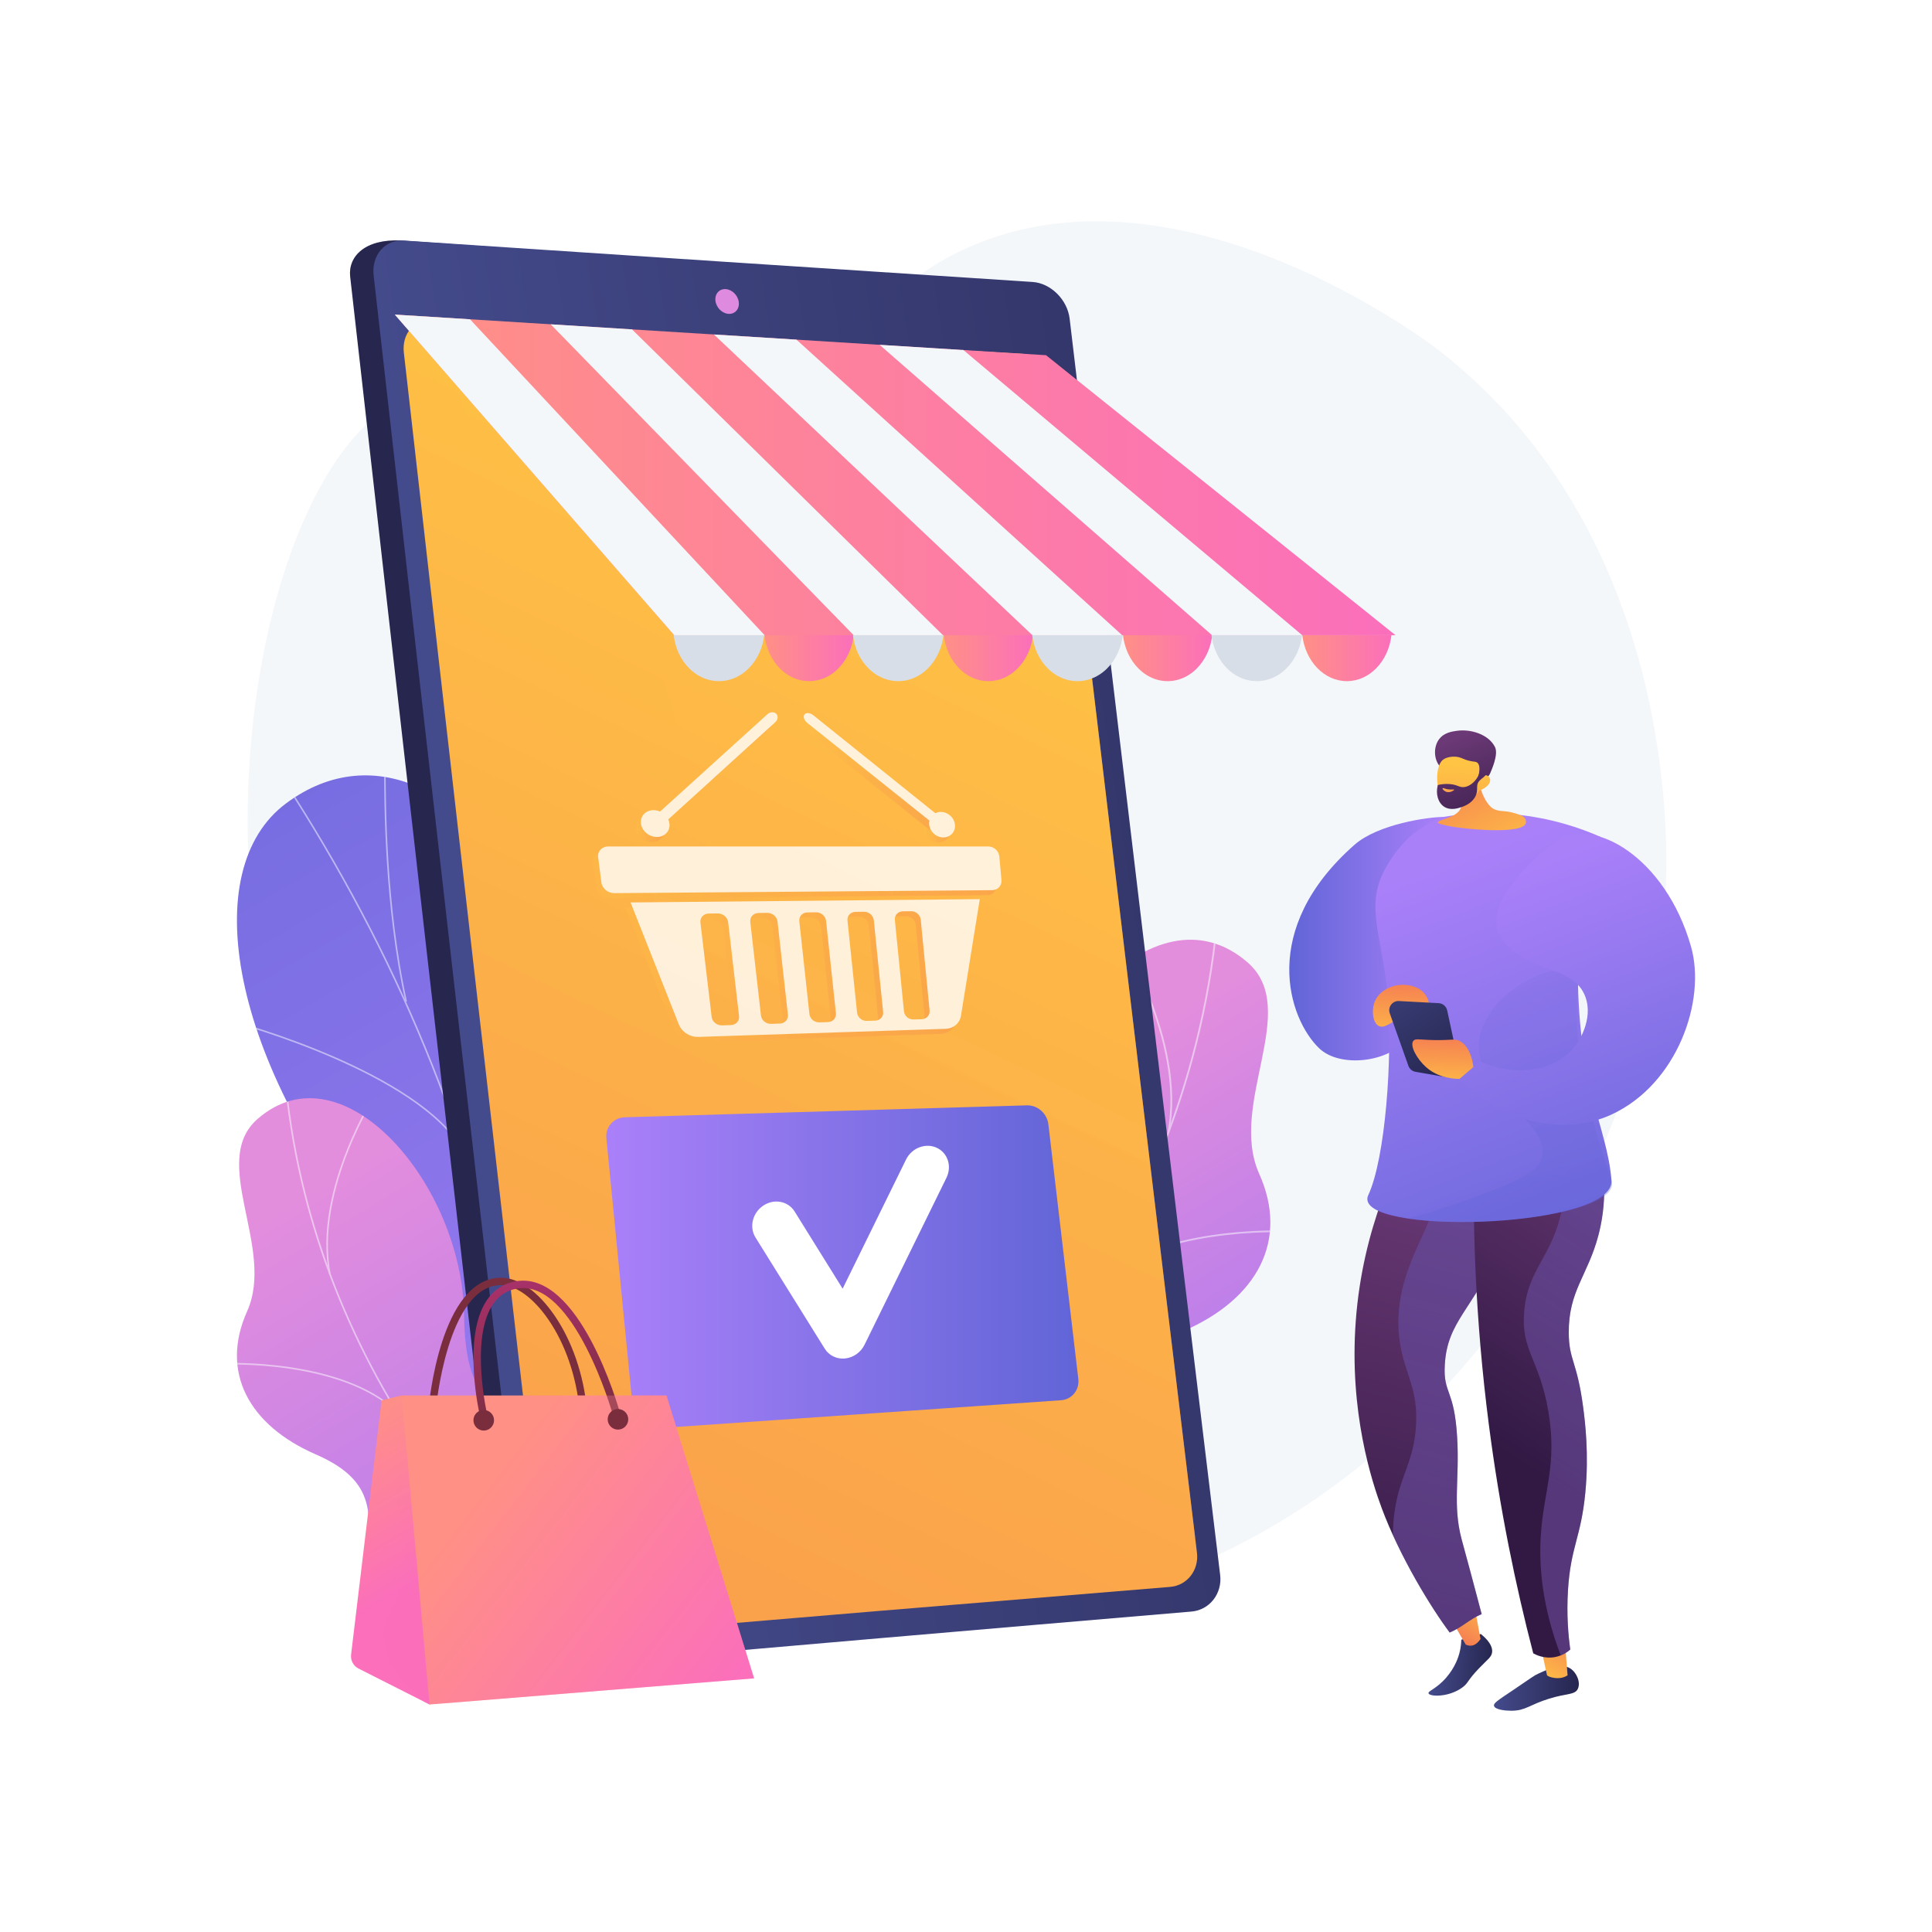 <svg xmlns="http://www.w3.org/2000/svg" xmlns:xlink="http://www.w3.org/1999/xlink" x="0px" y="0px" viewBox="0 0 3710 3710" style="enable-background:new 0 0 3710 3710;" xml:space="preserve"><g id="Background">	<g>		<g>			<rect style="fill:#FFFFFF;" width="3710" height="3710"></rect>		</g>	</g></g><g id="Illustration">	<g id="Order_placed">		<path style="fill:#F4F7FA;" d="M1879.852,466.435c-294.947,117.276-323.198,417.063-588.765,442.79   c-231.398,22.418-319.352-194.59-481.717-155.706c-247.328,59.231-402.829,648.89-303.496,1133.738   c102.568,500.639,533.518,1166.173,1247.466,1211.591c801.56,50.992,1408.063-714.764,1445.094-1386.761   c4.004-72.674,27.655-681.586-437.867-1041.287C2737.305,652.827,2278.575,307.896,1879.852,466.435z"></path>		<g>							<linearGradient id="SVGID_1_" gradientUnits="userSpaceOnUse" x1="2945.976" y1="3119.583" x2="3064.442" y2="3119.583" gradientTransform="matrix(0.999 0.046 -0.046 0.999 -52.259 -58.464)">				<stop offset="0" style="stop-color:#444B8C"></stop>				<stop offset="0.996" style="stop-color:#26264F"></stop>			</linearGradient>			<path style="fill:url(#SVGID_1_);" d="M2843.685,3137.745c21.079,17.035,22.271,29.14,21.589,35.039    c-1.099,9.509-8.267,13.198-25.419,31.147c-23.201,24.279-19.653,27.53-31.472,36.312    c-26.082,19.379-62.964,18.096-65.188,11.505c-1.562-4.627,15.118-8.399,34.101-30.384c17.518-20.287,23.448-40.391,25.031-46.29    c2.883-10.725,3.629-19.996,3.771-26.412L2843.685,3137.745z"></path>							<linearGradient id="SVGID_00000012447516744576718460000008726009789616974264_" gradientUnits="userSpaceOnUse" x1="3038.052" y1="2977.9" x2="2978.544" y2="3086.756" gradientTransform="matrix(0.999 0.046 -0.046 0.999 -52.259 -58.464)">				<stop offset="0" style="stop-color:#FFC444"></stop>				<stop offset="0.996" style="stop-color:#F36F56"></stop>			</linearGradient>			<path style="fill:url(#SVGID_00000012447516744576718460000008726009789616974264_);" d="M2773.095,3085.832l41.505,72.326    c9.994,4.422,19.554,2.189,28.418-10.706l-16.196-87.925L2773.095,3085.832z"></path>							<linearGradient id="SVGID_00000003066952875165412660000007738298204638143931_" gradientUnits="userSpaceOnUse" x1="2816.044" y1="3104.64" x2="3025.544" y2="2190.863" gradientTransform="matrix(0.999 0.046 -0.046 0.999 -52.259 -58.464)">				<stop offset="0" style="stop-color:#311944"></stop>				<stop offset="1" style="stop-color:#6B3976"></stop>			</linearGradient>			<path style="fill:url(#SVGID_00000003066952875165412660000007738298204638143931_);" d="M2722.783,2158.204    c-40.436,68.258-106.023,199.997-119.294,378.136c-13.097,175.828,31.256,309.831,49.835,359.806    c34.811,93.635,95.351,191.957,130.517,238.821c23.719-9.92,37.681-25.477,61.399-35.397    c-3.562-12.905-14.559-55.525-21.482-80.909c-5.364-19.667-15.254-56.057-17.287-63.834    c-17.03-65.121-3.586-113.988-8.272-194.528c-5.465-93.93-26.987-83.013-23.75-139.404    c4.834-84.201,52.546-103.86,107.322-225.745c37.492-83.424,76.873-171.048,40.679-218.956    C2876.895,2115.894,2738.259,2153.805,2722.783,2158.204z"></path>							<linearGradient id="SVGID_00000055699442029858574500000014586022409498335632_" gradientUnits="userSpaceOnUse" x1="3077.93" y1="3242.288" x2="3240.948" y2="3242.288" gradientTransform="matrix(1 0 0 1 -209.102 0)">				<stop offset="0" style="stop-color:#444B8C"></stop>				<stop offset="0.996" style="stop-color:#26264F"></stop>			</linearGradient>			<path style="fill:url(#SVGID_00000055699442029858574500000014586022409498335632_);" d="M3015.381,3203.892    c12.643,8.041,20.273,27.154,14.513,39.187c-5.663,11.829-20.096,8.092-55.152,18.866c-37.549,11.54-44.978,23.199-72.659,23.174    c-11.182-0.013-31.457-1.935-33.15-9.457c-1.191-5.285,7.416-10.55,35.755-29.59c40.229-27.025,39.812-27.783,48.791-31.928    C2976.036,3203.731,2998.688,3193.275,3015.381,3203.892z"></path>							<linearGradient id="SVGID_00000091718068938351466890000011274241341285055920_" gradientUnits="userSpaceOnUse" x1="3166.645" y1="3234.009" x2="3229.469" y2="3103.979" gradientTransform="matrix(1 0 0 1 -209.102 0)">				<stop offset="0" style="stop-color:#FFC444"></stop>				<stop offset="0.996" style="stop-color:#F36F56"></stop>			</linearGradient>			<path style="fill:url(#SVGID_00000091718068938351466890000011274241341285055920_);" d="M2955.32,3146.611l15.413,70.399    c2.153,3.151,24.099,10.681,39.472,0l-5.666-70.399H2955.32z"></path>							<linearGradient id="SVGID_00000036930129898579478000000005399281746525080767_" gradientUnits="userSpaceOnUse" x1="2818.946" y1="3105.305" x2="3028.445" y2="2191.528" gradientTransform="matrix(0.999 0.046 -0.046 0.999 -52.259 -58.464)">				<stop offset="0" style="stop-color:#AA80F9"></stop>				<stop offset="0.996" style="stop-color:#6165D7"></stop>			</linearGradient>			<path style="opacity:0.3;fill:url(#SVGID_00000036930129898579478000000005399281746525080767_);" d="M2922.451,2176.193    c-45.556-60.299-184.192-22.387-199.667-17.989c-16.615,28.045-37.458,66.974-57.191,115.268    c49.134-9.662,70.461-0.891,80.397,10.762c38.573,45.229-82.197,145.096-57.363,296.635    c9.713,59.269,35.063,85.944,30.424,158.328c-3.451,53.868-20.183,81.135-31.751,120.571    c-6.941,23.663-12.318,52.759-12.572,87.923c34.735,76.36,80.386,148.99,109.115,187.276    c23.719-9.92,37.681-25.477,61.399-35.395c-3.562-12.905-14.559-55.527-21.482-80.911c-5.364-19.667-15.254-56.057-17.287-63.834    c-17.03-65.121-3.586-113.988-8.272-194.528c-5.465-93.93-26.987-83.013-23.75-139.404    c4.834-84.201,52.546-103.86,107.322-225.745C2919.264,2311.725,2958.644,2224.101,2922.451,2176.193z"></path>							<linearGradient id="SVGID_00000098939641314793496720000010390823201737961105_" gradientUnits="userSpaceOnUse" x1="3070.507" y1="2778.854" x2="3440.602" y2="2195.408" gradientTransform="matrix(1 0 0 1 -209.102 0)">				<stop offset="0" style="stop-color:#311944"></stop>				<stop offset="1" style="stop-color:#6B3976"></stop>			</linearGradient>			<path style="fill:url(#SVGID_00000098939641314793496720000010390823201737961105_);" d="M2831.058,2195.199    c-3.912,157.074,2.013,339.082,27.859,539.7c21.041,163.324,51.64,310.683,85.346,439.965    c4.662,2.632,21.012,11.102,41.954,7.135c14.828-2.806,24.749-10.486,29.164-14.389c-3.679-26.409-7.406-66.37-4.354-114.66    c5.246-83.009,24.791-99.918,33.178-185.821c7.356-75.329-0.394-136.868-4.151-165.404    c-11.563-87.83-27.264-89.636-27.575-142.235c-0.481-80.995,36.553-110,56.91-187.168    c13.582-51.479,20.783-128.335-13.37-233.726C2981.032,2157.462,2906.045,2176.333,2831.058,2195.199z"></path>							<linearGradient id="SVGID_00000177450788420144455360000008292067394123073416_" gradientUnits="userSpaceOnUse" x1="-772.913" y1="1802.544" x2="-477.868" y2="1802.544" gradientTransform="matrix(-1 0 0 1 1997.908 0)">				<stop offset="0" style="stop-color:#AA80F9"></stop>				<stop offset="0.996" style="stop-color:#6165D7"></stop>			</linearGradient>			<path style="fill:url(#SVGID_00000177450788420144455360000008292067394123073416_);" d="M2770.821,1568.828    c-27.159,0-124.283,13.316-169.855,53.455c-184.147,162.196-126.985,333.923-67.776,390.721    c40.283,38.641,135.825,26.935,168.735-18.924c24.205-33.73,6.781-75.158-1.577-134.041    C2691.354,1796.679,2725.771,1688.279,2770.821,1568.828z"></path>							<linearGradient id="SVGID_00000176005179476314401280000000461285775786870919_" gradientUnits="userSpaceOnUse" x1="3118.18" y1="2809.095" x2="3488.276" y2="2225.649" gradientTransform="matrix(1 0 0 1 -209.102 0)">				<stop offset="0" style="stop-color:#AA80F9"></stop>				<stop offset="0.996" style="stop-color:#6165D7"></stop>			</linearGradient>			<path style="opacity:0.3;fill:url(#SVGID_00000176005179476314401280000000461285775786870919_);" d="M3056.019,2138.595    c-21.951,5.524-43.904,11.048-65.854,16.571c11.48,39.552,22.507,98.911,9.251,166.301    c-18.303,93.056-65.61,113.474-72.568,197.387c-6.259,75.491,29.381,90.887,46.444,191.579    c17.486,103.188-8.979,151.716-14.514,238.019c-3.788,59.065,2.36,136.337,38.298,230.379    c8.878-3.512,15.078-8.368,18.305-11.222c-3.679-26.409-7.406-66.37-4.354-114.66c5.246-83.009,24.791-99.918,33.178-185.821    c7.356-75.329-0.394-136.868-4.151-165.404c-11.563-87.83-27.264-89.636-27.575-142.235c-0.481-80.995,36.553-110,56.91-187.168    C3082.97,2320.843,3090.171,2243.987,3056.019,2138.595z"></path>							<linearGradient id="SVGID_00000159466067971491412410000009450297004785601436_" gradientUnits="userSpaceOnUse" x1="-739.943" y1="1669.204" x2="-1061.893" y2="2495.22" gradientTransform="matrix(-1 0 0 1 1997.908 0)">				<stop offset="0" style="stop-color:#AA80F9"></stop>				<stop offset="0.996" style="stop-color:#6165D7"></stop>			</linearGradient>			<path style="fill:url(#SVGID_00000159466067971491412410000009450297004785601436_);" d="M2704.705,1609.274    c0,0-32.597,29.663-51.604,73.24c-28.635,65.652,2.203,122.013,11.453,229.225c10.146,117.609-4.207,313.532-37.295,383.722    c-0.575,1.222-2.01,4.712-1.426,9.137c8.945,67.839,475.499,52.464,468.63-38.08c-7.787-102.655-67.285-183.052-64.445-420.912    c1.195-100.027,23.75-182.391,43.812-238.397c-38.287-16.939-95.42-36.882-167.06-43.441    c-54.148-4.956-100.717-0.814-135.95,5.06C2760.351,1572.674,2732.404,1583.953,2704.705,1609.274z"></path>							<linearGradient id="SVGID_00000125587117138714133170000017698252127387017662_" gradientUnits="userSpaceOnUse" x1="2867.056" y1="1351.638" x2="3131.993" y2="2291.337" gradientTransform="matrix(1 0 0 1 -209.102 0)">				<stop offset="0" style="stop-color:#AA80F9"></stop>				<stop offset="0.996" style="stop-color:#6165D7"></stop>			</linearGradient>			<path style="opacity:0.3;fill:url(#SVGID_00000125587117138714133170000017698252127387017662_);" d="M2962.91,1869.501    c-50.913,17.875-118.472,68.104-123.003,132.464c-6.96,98.85,140.25,153.088,120.637,222.349    c-5.348,18.885-22.257,35.919-132.464,75.695c-44.595,16.095-86.023,29.221-123.635,40.082    c134.855,19.876,411.74-9.139,390.018-73.573c-65.656-194.765-74.87-286.149-61.17-407.143    C3008.861,1858.414,2985.107,1861.707,2962.91,1869.501z"></path>							<linearGradient id="SVGID_00000182490774348079331220000000376984116227338158_" gradientUnits="userSpaceOnUse" x1="-920.086" y1="1667.805" x2="-1205.748" y2="2400.718" gradientTransform="matrix(-1 0 0 1 1997.908 0)">				<stop offset="0" style="stop-color:#AA80F9"></stop>				<stop offset="0.996" style="stop-color:#6165D7"></stop>			</linearGradient>			<path style="fill:url(#SVGID_00000182490774348079331220000000376984116227338158_);" d="M2802.616,2071.752    c82.816,84.076,201.048,110.56,291.949,68.499c126.237-58.412,182.179-218.65,152.745-322.302    c-49.141-173.045-188.633-249.871-256.099-203.773c-48.791,33.336-159.406,132.851-101.261,197.413    c52.267,58.033,132.546,43.373,154.38,102.494c16.355,44.284-15.246,88.903-17.96,92.618    c-35.15,48.119-111.753,64.445-184.198,31.401C2828.986,2049.319,2815.802,2060.536,2802.616,2071.752z"></path>							<linearGradient id="SVGID_00000145741229467914791680000012913290611729054085_" gradientUnits="userSpaceOnUse" x1="2896.783" y1="2014.022" x2="2902.766" y2="1854.653" gradientTransform="matrix(1 0 0 1 -209.102 0)">				<stop offset="0" style="stop-color:#FFC444"></stop>				<stop offset="0.996" style="stop-color:#F36F56"></stop>			</linearGradient>			<path style="fill:url(#SVGID_00000145741229467914791680000012913290611729054085_);" d="M2638.646,1926.855    c6.743-21.663,28.653-32.763,45.89-35.164c16.872-2.351,44.673,1.484,55.742,23.541c10.353,20.627,2.211,49.489-21.587,65.137    c-3.349-8.31-9.351-19.243-19.921-22.559c-19.442-6.099-36.292,19.234-50.657,12.617    C2636.663,1965.15,2633.697,1942.754,2638.646,1926.855z"></path>							<linearGradient id="SVGID_00000083785438345903388590000015902983006220345509_" gradientUnits="userSpaceOnUse" x1="2829.031" y1="1802.425" x2="3001.252" y2="2071.595" gradientTransform="matrix(1 0 0 1 -209.102 0)">				<stop offset="0" style="stop-color:#444B8C"></stop>				<stop offset="0.996" style="stop-color:#26264F"></stop>			</linearGradient>			<path style="fill:url(#SVGID_00000083785438345903388590000015902983006220345509_);" d="M2718.169,2058.169l63.731,11.08    c12.347,2.146,22.945-8.881,20.31-21.133l-23.186-107.812c-1.678-7.8-8.371-13.51-16.338-13.936l-76.302-4.082    c-12.593-0.673-21.822,11.677-17.605,23.561l35.757,100.817C2706.67,2052.678,2711.881,2057.076,2718.169,2058.169z"></path>							<linearGradient id="SVGID_00000123443243815310094980000008329438728954814619_" gradientUnits="userSpaceOnUse" x1="2977.086" y1="2100.087" x2="2982.166" y2="1964.782" gradientTransform="matrix(1 0 0 1 -209.102 0)">				<stop offset="0" style="stop-color:#FFC444"></stop>				<stop offset="0.996" style="stop-color:#F36F56"></stop>			</linearGradient>			<path style="fill:url(#SVGID_00000123443243815310094980000008329438728954814619_);" d="M2829.398,2048.968    c-5.23-37.54-21.054-47.366-26.782-50.157c-9.603-4.681-14.337-1.045-47.864-1.577c-29.95-0.475-37.048-3.547-40.836,1.577    c-7.173,9.704,7.57,35.207,24.278,50.157c23.423,20.96,52.469,22.758,64.422,22.784L2829.398,2048.968z"></path>			<g>									<linearGradient id="SVGID_00000118386926539445358610000009907385301278776717_" gradientUnits="userSpaceOnUse" x1="-444.827" y1="2217.354" x2="-434.331" y2="1937.788" gradientTransform="matrix(-0.917 0.399 0.399 0.917 1598.303 -184.894)">					<stop offset="0" style="stop-color:#FFC444"></stop>					<stop offset="0.996" style="stop-color:#F36F56"></stop>				</linearGradient>				<path style="fill:url(#SVGID_00000118386926539445358610000009907385301278776717_);" d="M2833.048,1459.02     c4.182,56.529,21.312,87.943,36.213,94.858c14.044,6.519,22.739,0,52.439,12.307c7.44,3.084,9.015,9.134,8.537,13.415     c-2.817,25.123-130.076,11.503-151.923,5.742c-1.193-0.314-16.892-3.38-17.291-5.27c-1.443-6.823,35.793-8.571,44.017-28.064     c3.328-7.893,4.947-18.345-8.567-38.588C2805.614,1496.289,2823.905,1476.151,2833.048,1459.02z"></path>				<g>											<linearGradient id="SVGID_00000095326753211072540930000002138118909047580060_" gradientUnits="userSpaceOnUse" x1="3592.794" y1="1823.095" x2="3513.416" y2="1621.491" gradientTransform="matrix(1 -0.02 0.02 1 -744.639 -137.227)">						<stop offset="0" style="stop-color:#311944"></stop>						<stop offset="1" style="stop-color:#6B3976"></stop>					</linearGradient>					<path style="fill:url(#SVGID_00000095326753211072540930000002138118909047580060_);" d="M2763.764,1470.159      c-10.212-12.913-11.369-35.855-0.308-50.639c9.518-12.719,24.921-14.867,34.144-16.156c26.723-3.733,60.802,6.65,73.149,31.034      c7.315,14.449-7.037,45.176-9.268,50.691c-2.526,6.238-7.321,8.47-11.693,13.246c-6.06,6.62-15.542,17.144-31.009,34.736      c-1.355-5.051-3.38-11.293-6.522-18.039c-1.209-2.596-6.061-12.733-13.233-21.064      C2784.651,1477.271,2773.444,1482.4,2763.764,1470.159z"></path>											<linearGradient id="SVGID_00000103959118333657099060000009273505434304521113_" gradientUnits="userSpaceOnUse" x1="-2111.151" y1="1501.478" x2="-2114.801" y2="1795.587" gradientTransform="matrix(-0.999 -0.041 -0.041 0.999 764.006 -117.484)">						<stop offset="0" style="stop-color:#FFC444"></stop>						<stop offset="0.996" style="stop-color:#F36F56"></stop>					</linearGradient>					<path style="fill:url(#SVGID_00000103959118333657099060000009273505434304521113_);" d="M2841.081,1518.057      c0,0-16.929,29.319-52.057,27.872c-31.452-1.297-37.726-71.61-18.024-87.033c6.574-5.144,19.926-7.532,30.896-4.738      c6.479,1.65,8.723,4.273,19.361,6.764c9.813,2.298,12.542,1.151,15.546,3.558c3.757,3.013,6.635,10.547,0.976,31.281      c5.847-6.209,12.983-8.709,18.135-6.425c0.822,0.365,3.014,1.781,4.28,3.975      C2864.774,1501.251,2857.672,1511.698,2841.081,1518.057z"></path>											<linearGradient id="SVGID_00000070821451755121273490000007989650502806493106_" gradientUnits="userSpaceOnUse" x1="3568.551" y1="1832.755" x2="3489.087" y2="1630.931" gradientTransform="matrix(1 -0.02 0.02 1 -744.639 -137.227)">						<stop offset="0" style="stop-color:#311944"></stop>						<stop offset="1" style="stop-color:#6B3976"></stop>					</linearGradient>					<path style="fill:url(#SVGID_00000070821451755121273490000007989650502806493106_);" d="M2838.125,1460.233      c-1.488,1.166,3.275,6.708,3.81,14.696c1.04,15.507-14.229,34.513-30.22,36.476c-9.455,1.159-12.195-4.491-27.9-5.774      c-9.724-0.794-17.768,0.631-22.823,1.862c-4.518,17.142,0.519,34.007,12.084,41.61c12.456,8.189,27.982,2.673,34.475,0.367      c4.343-1.543,18.259-6.458,25.284-19.495c7.318-13.587-0.368-21.486,8.178-30.76c4.31-4.679,10.069-6.798,15.51-15.785      c1.478-2.441,2.452-4.594,3.044-6.039C2851.26,1468.997,2840.278,1458.546,2838.125,1460.233z"></path>											<linearGradient id="SVGID_00000102534376342843191400000013925689758047788725_" gradientUnits="userSpaceOnUse" x1="3490.782" y1="1711.154" x2="3494.914" y2="1747.987" gradientTransform="matrix(1 -0.02 0.02 1 -744.639 -137.227)">						<stop offset="0" style="stop-color:#FFC444"></stop>						<stop offset="1" style="stop-color:#F36F56"></stop>					</linearGradient>					<path style="fill:url(#SVGID_00000102534376342843191400000013925689758047788725_);" d="M2772.542,1513.534      c0,0,6.867,3.38,18.571,2.443c0.57-0.046,1.202,0.106,1.281,0.4c0.297,1.104-7.105,6.268-14.078,4.486      c-4.952-1.267-8.891-5.832-8.257-7.032C2770.329,1513.325,2771.444,1513.364,2772.542,1513.534z"></path>				</g>			</g>		</g>		<g>			<g>				<g>					<defs>						<path id="SVGID_00000146464820466360228600000013739228550932668817_" d="M847.222,2907.204       c-12.312,29.201-35.262,69.749-59.703,116.457h520.797c-79.551-147.076-183.611-298.564-102.528-585.688       c38.051-134.742,155.671-378.981,72.506-518.46c-94.747-158.906-223.189-65.768-277.415-191.564       c-84.753-196.616-279.52-313.729-451.896-184.957c-170.128,127.092-110.837,492.867,190.557,858.764       C926.03,2688.746,911.515,2754.727,847.222,2907.204z"></path>					</defs>											<linearGradient id="SVGID_00000120544466663515867520000002855796513180252333_" gradientUnits="userSpaceOnUse" x1="1536.301" y1="3342.024" x2="52.948" y2="777.063">						<stop offset="0" style="stop-color:#AA80F9"></stop>						<stop offset="0.996" style="stop-color:#6165D7"></stop>					</linearGradient>											<use xlink:href="#SVGID_00000146464820466360228600000013739228550932668817_" style="overflow:visible;fill:url(#SVGID_00000120544466663515867520000002855796513180252333_);"></use>					<clipPath id="SVGID_00000154403968757357155840000012739302459396457605_">						<use xlink:href="#SVGID_00000146464820466360228600000013739228550932668817_" style="overflow:visible;"></use>					</clipPath>					<g style="opacity:0.5;clip-path:url(#SVGID_00000154403968757357155840000012739302459396457605_);">						<g>							<path style="fill:#FCFDFE;" d="M1056.765,2993.486c-6.017-67.526-15.114-130.909-24.747-198.016l-3.208-22.374        c-6.63-32.028-12.297-63.787-17.777-94.501c-12.375-69.352-24.064-134.86-45.976-203.028        c-0.818-4.049-1.414-8.009-2.043-12.205c-2.248-14.981-4.575-30.471-15.422-44.033l-0.289-0.587        c-88.569-364.497-253.81-716.828-491.132-1047.203l2.454-1.762c237.477,330.591,402.855,683.17,491.536,1047.928        c11.178,14.138,13.653,30.639,15.84,45.209c0.625,4.157,1.214,8.085,1.977,11.895c21.929,68.196,33.636,133.8,46.029,203.256        c5.477,30.693,11.14,62.431,17.779,94.511l3.221,22.466c9.64,67.147,18.743,130.57,24.766,198.177L1056.765,2993.486z"></path>							<path style="fill:#FCFDFE;" d="M1005.877,2666.265c-28.583-174.304,33.542-395.265,90.691-549.938        c61.89-167.501,131.434-295.499,132.13-296.771l2.652,1.447c-0.694,1.272-70.15,129.109-131.964,296.412        c-57.016,154.319-119.002,374.719-90.528,548.362L1005.877,2666.265z"></path>							<path style="fill:#FCFDFE;" d="M778.506,1923.671c-40.637-183.272-40.843-385.024-40.911-451.321        c-0.014-12.681-0.023-21.058-0.306-22.646l2.974-0.533c0.319,1.776,0.338,8.388,0.353,23.177        c0.068,66.215,0.274,267.718,40.84,450.668L778.506,1923.671z"></path>							<path style="fill:#FCFDFE;" d="M888.045,2210.282c-85.633-150.564-432.983-244.76-436.481-245.695l0.779-2.918        c3.51,0.936,352.077,95.47,438.328,247.121L888.045,2210.282z"></path>						</g>					</g>				</g>			</g>			<g>				<g>					<defs>						<path id="SVGID_00000132767580207830264240000010777068794494945427_" d="M891.162,2524.902       c2.805,239.268,118.209,160.427,224.624,184.041c122.815,177.697,134.384,342.562-48.985,484.941l-204.32-30.576       c-75.811-3.518-164.767-26.689-159.748-127.636c5.677-114.17,32.676-186.683-96.189-242.751       c-128.863-56.069-184.221-158.376-132.037-274.747c54.915-122.461-73.891-287.535,20.243-369.586       C658.773,2005.618,888.241,2275.752,891.162,2524.902z"></path>					</defs>											<linearGradient id="SVGID_00000038381733386002366710000008438267536225786777_" gradientUnits="userSpaceOnUse" x1="552.908" y1="2305.479" x2="1328.038" y2="3581.543">						<stop offset="0.004" style="stop-color:#E38DDD"></stop>						<stop offset="1" style="stop-color:#9571F6"></stop>					</linearGradient>											<use xlink:href="#SVGID_00000132767580207830264240000010777068794494945427_" style="overflow:visible;fill:url(#SVGID_00000038381733386002366710000008438267536225786777_);"></use>					<clipPath id="SVGID_00000054235680220687816320000015529431844483586446_">						<use xlink:href="#SVGID_00000132767580207830264240000010777068794494945427_" style="overflow:visible;"></use>					</clipPath>					<g style="opacity:0.5;clip-path:url(#SVGID_00000054235680220687816320000015529431844483586446_);">						<g>							<path style="fill:#FCFDFE;" d="M941.888,2953.088c-85.305-93.325-159.214-197.031-219.675-308.238        c-60.98-112.167-107.462-230.475-138.149-351.642c-17.597-69.478-30.02-140.265-36.921-210.394l3.074-0.301        c6.889,69.972,19.283,140.606,36.843,209.937c30.623,120.915,77.009,238.983,137.869,350.923        c60.341,110.987,134.104,214.489,219.239,307.628L941.888,2953.088z"></path>							<path style="fill:#FCFDFE;" d="M721.974,3084.503l-1.403-2.755c37.948-19.331,82.712-34.406,133.049-44.807        c23.986-4.957,47.814-8.228,70.821-9.722l0.202,3.085c-22.865,1.484-46.551,4.735-70.396,9.665        C804.177,3050.313,759.676,3065.297,721.974,3084.503z"></path>							<path style="fill:#FCFDFE;" d="M761.989,2713.119c-105.507-102.06-330.097-92.733-332.348-92.613l-0.145-3.088        c2.275-0.099,228.173-9.515,334.643,93.48L761.989,2713.119z"></path>							<path style="fill:#FCFDFE;" d="M631.89,2446.758c-31.58-162.821,90.449-350.978,91.685-352.858l2.582,1.697        c-1.229,1.872-122.571,188.998-91.232,350.574L631.89,2446.758z"></path>						</g>					</g>				</g>			</g>			<g>				<g>					<defs>						<path id="SVGID_00000096745913667458659580000000316492964378956679_" d="M1960.499,2261.449       c-3.081,262.759-129.815,176.178-246.677,202.11c-134.872,195.143-147.578,376.194,53.794,532.551l224.38-33.578       c83.254-3.864,180.944-29.309,175.432-140.167c-6.234-125.379-35.884-205.011,105.632-266.584       c141.515-61.574,202.307-173.926,145.001-301.721c-60.307-134.484,81.146-315.764-22.23-405.871       C2215.703,1691.183,1963.707,1987.838,1960.499,2261.449z"></path>					</defs>											<linearGradient id="SVGID_00000122698232039730258240000017861647317703216829_" gradientUnits="userSpaceOnUse" x1="1902.594" y1="2153.736" x2="2487.958" y2="3117.396">						<stop offset="0.004" style="stop-color:#E38DDD"></stop>						<stop offset="1" style="stop-color:#9571F6"></stop>					</linearGradient>											<use xlink:href="#SVGID_00000096745913667458659580000000316492964378956679_" style="overflow:visible;fill:url(#SVGID_00000122698232039730258240000017861647317703216829_);"></use>					<clipPath id="SVGID_00000020390607810562330820000017687991027283626140_">						<use xlink:href="#SVGID_00000096745913667458659580000000316492964378956679_" style="overflow:visible;"></use>					</clipPath>					<g style="opacity:0.5;clip-path:url(#SVGID_00000020390607810562330820000017687991027283626140_);">						<g>							<path style="fill:#FCFDFE;" d="M1904.793,2731.674c93.68-102.487,174.845-216.375,241.242-338.5        c66.967-123.179,118.012-253.103,151.712-386.165c19.325-76.299,32.967-154.036,40.546-231.05l-3.376-0.33        c-7.565,76.842-21.177,154.41-40.46,230.548c-33.63,132.786-84.57,262.446-151.405,385.376        c-66.265,121.884-147.271,235.548-240.764,337.831L1904.793,2731.674z"></path>							<path style="fill:#FCFDFE;" d="M2146.298,2875.992l1.541-3.026c-41.674-21.229-90.833-37.784-146.112-49.206        c-26.341-5.443-52.508-9.035-77.774-10.677l-0.221,3.388c25.11,1.63,51.121,5.2,77.307,10.614        C2056.024,2838.445,2104.895,2854.899,2146.298,2875.992z"></path>							<path style="fill:#FCFDFE;" d="M2102.354,2468.146c115.865-112.081,362.506-101.838,364.978-101.705l0.159-3.392        c-2.499-0.109-250.574-10.449-367.498,102.658L2102.354,2468.146z"></path>							<path style="fill:#FCFDFE;" d="M2245.226,2175.633c34.681-178.806-99.329-385.436-100.686-387.501l-2.836,1.863        c1.35,2.056,134.605,207.553,100.189,384.992L2245.226,2175.633z"></path>						</g>					</g>				</g>			</g>		</g>		<g>			<g>				<g>					<path style="fill:#26264F;" d="M2000.574,613.545c95.745,809.212,191.49,1609.975,287.235,2402.3      c4.298,35.522-20.246,66.941-54.583,69.866c-384.795,36.502-769.592,73.809-1154.389,111.915      c-68.641,3.332-106.334-35.025-110.752-73.426c-98.552-855.317-197.101-1719.59-295.652-2592.814      c-4.419-39.219,28.805-72.929,97.446-69.578c386.692,27.571,773.383,54.777,1160.074,81.619      C1964.52,545.714,1996.28,577.247,2000.574,613.545z"></path>											<linearGradient id="SVGID_00000056409823031799611610000001216165721735325364_" gradientUnits="userSpaceOnUse" x1="916.53" y1="1829.545" x2="3358.267" y2="1736.199" gradientTransform="matrix(1 0 0.117 1.003 -223.905 -3.761)">						<stop offset="0" style="stop-color:#444B8C"></stop>						<stop offset="0.996" style="stop-color:#26264F"></stop>					</linearGradient>					<path style="fill:url(#SVGID_00000056409823031799611610000001216165721735325364_);" d="M2054.016,611.888      c96.348,812.739,192.695,1616.929,289.042,2412.566c4.323,35.641-20.369,67.24-54.925,70.188      c-399.561,33.837-799.123,68.342-1198.684,103.528c-36.463,3.242-69.98-25.64-74.423-64.224      C915.855,2274.71,816.684,1406.423,717.512,529.058c-4.447-39.384,21.985-69.62,58.692-67.13      c402.249,26.832,804.498,53.338,1206.746,79.531C2017.738,543.774,2049.693,575.429,2054.016,611.888z"></path>											<linearGradient id="SVGID_00000156561093659441858380000001699022053738771384_" gradientUnits="userSpaceOnUse" x1="1985.441" y1="898.894" x2="-363.886" y2="5771.835">						<stop offset="0" style="stop-color:#FFC444"></stop>						<stop offset="0.996" style="stop-color:#F36F56"></stop>					</linearGradient>					<path style="fill:url(#SVGID_00000156561093659441858380000001699022053738771384_);" d="M2030.802,744.852      c89.24,752.997,178.481,1498.648,267.722,2236.968c4.039,33.369-19.04,62.837-51.326,65.464      c-375.766,30.732-751.534,62.047-1127.3,93.948c-33.952,2.911-65.163-24.125-69.311-59.973      C958.89,2287.631,867.196,1486.252,775.499,677.13c-4.143-36.607,20.453-64.939,54.618-62.913      c378.107,22.014,756.215,43.805,1134.322,65.355C1996.922,681.428,2026.775,710.839,2030.802,744.852z"></path>											<linearGradient id="SVGID_00000122700735876813245390000005961246450454169250_" gradientUnits="userSpaceOnUse" x1="1993.896" y1="902.969" x2="-355.429" y2="5775.907">						<stop offset="0" style="stop-color:#FFC444"></stop>						<stop offset="0.996" style="stop-color:#F36F56"></stop>					</linearGradient>					<path style="opacity:0.35;fill:url(#SVGID_00000122700735876813245390000005961246450454169250_);" d="M1964.439,679.573      c-373.628-21.295-747.258-42.832-1120.885-64.578c11.55,66.406,31.687,138.679,65.645,212.351      c123.933,268.875,306,283.682,377.23,517.988c73.384,241.391-92.114,316.936-11.26,534.879      c87.736,236.495,302.913,202.267,416.642,461.685c98.027,223.596-28.168,325.807,73.194,461.685      c111.102,148.934,316.633,98.44,529.975,148.881c-88.059-728.737-176.119-1464.582-264.177-2207.613      C2026.775,710.839,1996.922,681.429,1964.439,679.573z"></path>				</g>				<path style="fill:#DE8BDF;" d="M1418.706,580.318c1.519,13.092-7.277,23.117-19.656,22.402     c-12.385-0.753-23.662-12.008-25.182-25.161c-1.522-13.116,7.291-23.197,19.677-22.388     C1405.928,555.938,1417.187,567.203,1418.706,580.318z"></path>									<linearGradient id="SVGID_00000103230815525209874740000012462214068770875063_" gradientUnits="userSpaceOnUse" x1="1467.211" y1="1205.971" x2="1640.167" y2="1205.971">					<stop offset="0" style="stop-color:#FF9085"></stop>					<stop offset="1" style="stop-color:#FB6FBB"></stop>				</linearGradient>									<ellipse style="fill:url(#SVGID_00000103230815525209874740000012462214068770875063_);" cx="1553.689" cy="1205.971" rx="86.478" ry="102.025"></ellipse>									<linearGradient id="SVGID_00000061463273156973942930000004599769120726912661_" gradientUnits="userSpaceOnUse" x1="1811.449" y1="1205.971" x2="1984.405" y2="1205.971">					<stop offset="0" style="stop-color:#FF9085"></stop>					<stop offset="1" style="stop-color:#FB6FBB"></stop>				</linearGradient>									<ellipse style="fill:url(#SVGID_00000061463273156973942930000004599769120726912661_);" cx="1897.927" cy="1205.971" rx="86.478" ry="102.025"></ellipse>				<ellipse style="fill:#D8DEE8;" cx="1724.854" cy="1205.971" rx="87.711" ry="102.025"></ellipse>									<linearGradient id="SVGID_00000111906739307135611000000012369247825647060380_" gradientUnits="userSpaceOnUse" x1="2155.686" y1="1205.971" x2="2328.642" y2="1205.971">					<stop offset="0" style="stop-color:#FF9085"></stop>					<stop offset="1" style="stop-color:#FB6FBB"></stop>				</linearGradient>									<ellipse style="fill:url(#SVGID_00000111906739307135611000000012369247825647060380_);" cx="2242.164" cy="1205.971" rx="86.478" ry="102.025"></ellipse>				<ellipse style="fill:#D8DEE8;" cx="2069.092" cy="1205.971" rx="87.711" ry="102.025"></ellipse>				<ellipse style="fill:#D8DEE8;" cx="2413.329" cy="1205.971" rx="87.71" ry="102.025"></ellipse>				<ellipse style="fill:#D8DEE8;" cx="1380.617" cy="1205.971" rx="87.71" ry="102.025"></ellipse>									<linearGradient id="SVGID_00000022531976787590716320000003984841418087695802_" gradientUnits="userSpaceOnUse" x1="758.15" y1="911.952" x2="2679.837" y2="911.952">					<stop offset="0" style="stop-color:#FF9085"></stop>					<stop offset="1" style="stop-color:#FB6FBB"></stop>				</linearGradient>				<polygon style="fill:url(#SVGID_00000022531976787590716320000003984841418087695802_);" points="758.15,604.116      1294.783,1219.788 2679.837,1219.788 2008.687,682.094     "></polygon>				<g>					<polygon style="fill:#F4F7FA;" points="758.15,604.116 1294.783,1219.788 1468.327,1219.788 902.502,613.118      "></polygon>					<polygon style="fill:#F4F7FA;" points="1057.494,622.781 1639.346,1219.788 1810.774,1219.788 1213.632,632.519      "></polygon>					<polygon style="fill:#F4F7FA;" points="1370.935,642.328 1982.613,1219.788 2154.868,1219.788 1529.425,652.211      "></polygon>					<polygon style="fill:#F4F7FA;" points="1850.047,672.203 1689.121,662.168 2327.543,1219.788 2500.639,1219.788      "></polygon>				</g>									<linearGradient id="SVGID_00000180351639302272356070000008935860625776734113_" gradientUnits="userSpaceOnUse" x1="2500.808" y1="1263.891" x2="2671.995" y2="1263.891">					<stop offset="0" style="stop-color:#FF9085"></stop>					<stop offset="1" style="stop-color:#FB6FBB"></stop>				</linearGradient>				<path style="fill:url(#SVGID_00000180351639302272356070000008935860625776734113_);" d="M2500.808,1219.788     c5.729,49.794,41.815,88.207,85.593,88.207s79.864-38.413,85.593-88.207H2500.808z"></path>			</g>			<g style="opacity:0.8;">				<g style="opacity:0.3;">											<linearGradient id="SVGID_00000172437179191894211280000008949980640933468604_" gradientUnits="userSpaceOnUse" x1="1138.705" y1="1680.006" x2="1913.426" y2="1680.006">						<stop offset="0" style="stop-color:#FFC444"></stop>						<stop offset="0.996" style="stop-color:#F36F56"></stop>					</linearGradient>					<path style="fill:url(#SVGID_00000172437179191894211280000008949980640933468604_);" d="M1895.735,1719.112l-725.876,5.725      c-12.216,0.096-23.317-9.032-24.774-20.401l-6.221-48.539c-1.466-11.439,7.322-20.721,19.606-20.721l729.726,0.018      c10.732,0,20.185,8.654,21.132,19.317l4.021,45.259C1914.291,1710.372,1906.413,1719.027,1895.735,1719.112z"></path>											<linearGradient id="SVGID_00000181810248236882044400000003967426103549860992_" gradientUnits="userSpaceOnUse" x1="1201.141" y1="1868.637" x2="1871.747" y2="1868.637">						<stop offset="0" style="stop-color:#FFC444"></stop>						<stop offset="0.996" style="stop-color:#F36F56"></stop>					</linearGradient>					<path style="fill:url(#SVGID_00000181810248236882044400000003967426103549860992_);" d="M1201.141,1742.709l92.709,234.32      c5.767,14.579,21.243,24.411,37.511,23.879l475.021-15.539c14.872-0.487,26.876-10.725,29.16-24.847l36.205-224.177      L1201.141,1742.709z M1409.452,1961.089c1.066,9.174-6.011,16.85-15.816,17.152l-16.956,0.523      c-9.853,0.304-18.744-6.914-19.84-16.131l-21.565-181.376c-1.118-9.4,6.087-17.12,16.072-17.236l17.184-0.198      c9.937-0.115,18.864,7.383,19.951,16.739L1409.452,1961.089z M1503.242,1958.335c1.013,9.098-5.974,16.708-15.614,17.005      l-16.67,0.514c-9.686,0.299-18.399-6.861-19.44-16.001l-20.498-179.847c-1.062-9.32,6.049-16.974,15.864-17.087l16.891-0.195      c9.768-0.113,18.514,7.323,19.546,16.599L1503.242,1958.335z M1595.458,1955.629c0.961,9.023-5.937,16.568-15.416,16.861      l-16.392,0.506c-9.524,0.294-18.062-6.809-19.051-15.873l-19.464-178.344c-1.009-9.241,6.011-16.83,15.66-16.941l16.605-0.191      c9.603-0.111,18.173,7.263,19.153,16.461L1595.458,1955.629z M1686.141,1952.967c0.911,8.949-5.9,16.431-15.222,16.719      l-16.12,0.497c-9.366,0.289-17.734-6.758-18.673-15.748l-18.461-176.865c-0.957-9.164,5.974-16.688,15.46-16.797l16.327-0.188      c9.442-0.109,17.841,7.204,18.769,16.325L1686.141,1952.967z M1775.329,1950.349c0.862,8.877-5.864,16.296-15.033,16.579      l-15.855,0.489c-9.212,0.284-17.415-6.707-18.304-15.624l-17.489-175.41c-0.906-9.088,5.937-16.549,15.266-16.656l16.056-0.185      c9.285-0.107,17.517,7.146,18.396,16.192L1775.329,1950.349z"></path>					<g>						<g>															<linearGradient id="SVGID_00000005261529332236529320000012317717814926917008_" gradientUnits="userSpaceOnUse" x1="1220.875" y1="1591.228" x2="1275.951" y2="1591.228">								<stop offset="0" style="stop-color:#FFC444"></stop>								<stop offset="0.996" style="stop-color:#F36F56"></stop>							</linearGradient>							<path style="fill:url(#SVGID_00000005261529332236529320000012317717814926917008_);" d="M1268.779,1610.699        c-10.217,9.291-27.611,8.152-38.869-2.581c-11.29-10.764-12.115-27.073-1.823-36.392c10.281-9.308,27.723-8.077,38.938,2.714        C1278.209,1585.201,1278.985,1601.418,1268.779,1610.699z"></path>															<linearGradient id="SVGID_00000129912050619875724330000002054954694689598084_" gradientUnits="userSpaceOnUse" x1="1245.69" y1="1485.765" x2="1483.512" y2="1485.765">								<stop offset="0" style="stop-color:#FFC444"></stop>								<stop offset="0.996" style="stop-color:#F36F56"></stop>							</linearGradient>							<path style="fill:url(#SVGID_00000129912050619875724330000002054954694689598084_);" d="M1480.871,1380.402        c-4.172-4.232-11.802-3.818-17.041,0.932l-213.517,193.577c-5.361,4.86-6.178,12.185-1.827,16.353        c4.347,4.163,12.204,3.597,17.55-1.258l212.92-193.363C1484.18,1391.897,1485.038,1384.629,1480.871,1380.402z"></path>						</g>						<g>															<linearGradient id="SVGID_00000075156284899303808610000008255646690292931483_" gradientUnits="userSpaceOnUse" x1="1774.462" y1="1593.395" x2="1824.17" y2="1593.395">								<stop offset="0" style="stop-color:#FFC444"></stop>								<stop offset="0.996" style="stop-color:#F36F56"></stop>							</linearGradient>							<path style="fill:url(#SVGID_00000075156284899303808610000008255646690292931483_);" d="M1784.851,1611.836        c11.151,8.893,26.651,7.856,34.645-2.288c7.989-10.138,5.489-25.576-5.608-34.51c-11.128-8.96-26.689-7.995-34.732,2.184        C1771.108,1587.407,1773.668,1602.918,1784.851,1611.836z"></path>															<linearGradient id="SVGID_00000045597666805778338630000006763448748933006505_" gradientUnits="userSpaceOnUse" x1="1533.669" y1="1487.548" x2="1800.784" y2="1487.548">								<stop offset="0" style="stop-color:#FFC444"></stop>								<stop offset="0.996" style="stop-color:#F36F56"></stop>							</linearGradient>							<path style="fill:url(#SVGID_00000045597666805778338630000006763448748933006505_);" d="M1535.109,1381.657        c3.241-4.037,10.903-3.268,17.105,1.711l242.233,194.47c5.829,4.679,8.033,11.656,4.929,15.588        c-3.104,3.934-10.349,3.341-16.189-1.329l-242.692-194.121C1534.283,1393.005,1531.868,1385.695,1535.109,1381.657z"></path>						</g>					</g>				</g>				<g>					<path style="fill:#FFFFFF;" d="M1905.484,1709.363l-725.876,5.725c-12.215,0.096-23.317-9.032-24.774-20.401l-6.221-48.539      c-1.466-11.439,7.322-20.721,19.606-20.721l729.726,0.018c10.732,0,20.185,8.654,21.132,19.317l4.021,45.259      C1924.04,1700.624,1916.162,1709.279,1905.484,1709.363z"></path>					<path style="fill:#FFFFFF;" d="M1210.89,1732.96l92.709,234.32c5.767,14.579,21.243,24.411,37.511,23.879l475.021-15.539      c14.872-0.486,26.876-10.725,29.16-24.847l36.205-224.177L1210.89,1732.96z M1419.201,1951.34      c1.066,9.174-6.011,16.85-15.816,17.152l-16.956,0.523c-9.853,0.304-18.744-6.914-19.84-16.131l-21.565-181.376      c-1.118-9.4,6.087-17.12,16.072-17.235l17.184-0.198c9.937-0.115,18.865,7.384,19.951,16.739L1419.201,1951.34z       M1512.99,1948.587c1.012,9.098-5.974,16.708-15.614,17.005l-16.67,0.514c-9.686,0.299-18.399-6.862-19.44-16.001      l-20.498-179.847c-1.062-9.32,6.049-16.974,15.864-17.087l16.891-0.195c9.768-0.113,18.514,7.323,19.547,16.599      L1512.99,1948.587z M1605.207,1945.88c0.961,9.023-5.937,16.568-15.416,16.861l-16.392,0.506      c-9.524,0.294-18.062-6.809-19.051-15.874l-19.464-178.343c-1.009-9.241,6.011-16.83,15.66-16.941l16.605-0.191      c9.603-0.111,18.173,7.263,19.153,16.461L1605.207,1945.88z M1695.89,1943.218c0.911,8.949-5.9,16.431-15.222,16.718      l-16.12,0.497c-9.366,0.289-17.734-6.758-18.672-15.748l-18.461-176.865c-0.957-9.164,5.974-16.688,15.46-16.797l16.327-0.188      c9.442-0.109,17.841,7.204,18.769,16.325L1695.89,1943.218z M1785.078,1940.6c0.862,8.877-5.864,16.296-15.033,16.579      l-15.855,0.489c-9.212,0.284-17.415-6.707-18.304-15.624l-17.489-175.41c-0.906-9.088,5.937-16.548,15.266-16.656l16.056-0.185      c9.285-0.107,17.517,7.146,18.396,16.192L1785.078,1940.6z"></path>					<g>						<g>							<path style="fill:#FFFFFF;" d="M1278.527,1600.95c-10.217,9.291-27.611,8.152-38.869-2.581        c-11.29-10.764-12.115-27.073-1.822-36.392c10.281-9.308,27.723-8.077,38.938,2.714        C1287.957,1575.452,1288.734,1591.669,1278.527,1600.95z"></path>							<path style="fill:#FFFFFF;" d="M1490.62,1370.653c-4.172-4.232-11.802-3.818-17.041,0.932l-213.517,193.577        c-5.361,4.86-6.178,12.185-1.827,16.353c4.347,4.163,12.204,3.597,17.55-1.258l212.92-193.363        C1493.929,1382.149,1494.787,1374.88,1490.62,1370.653z"></path>						</g>						<g>							<path style="fill:#FFFFFF;" d="M1794.599,1602.087c11.151,8.893,26.651,7.856,34.646-2.288        c7.989-10.138,5.488-25.576-5.608-34.51c-11.128-8.96-26.689-7.995-34.732,2.184        C1780.856,1577.659,1783.417,1593.169,1794.599,1602.087z"></path>							<path style="fill:#FFFFFF;" d="M1544.858,1371.908c3.241-4.037,10.903-3.268,17.105,1.711l242.233,194.47        c5.828,4.679,8.033,11.656,4.93,15.588c-3.104,3.933-10.349,3.341-16.189-1.329l-242.692-194.122        C1544.031,1383.256,1541.616,1375.946,1544.858,1371.908z"></path>						</g>					</g>				</g>			</g>			<g>				<g>											<linearGradient id="SVGID_00000061437047044127140510000006148215080815703709_" gradientUnits="userSpaceOnUse" x1="1164.202" y1="2432.714" x2="2070.952" y2="2432.714">						<stop offset="0" style="stop-color:#AA80F9"></stop>						<stop offset="0.996" style="stop-color:#6165D7"></stop>					</linearGradient>					<path style="fill:url(#SVGID_00000061437047044127140510000006148215080815703709_);" d="M2070.813,2649.247      c1.773,21.073-13.579,38.808-34.324,39.659l-775.531,53.911c-22.344,0.917-42.85-16.042-45.766-37.93l-50.632-517.668      c-2.98-22.365,13.032-41.084,35.727-41.756l771.697-22.871c21.049-0.624,39.552,16.351,41.362,37.865L2070.813,2649.247z"></path>				</g>				<g>					<path style="fill:#FFFFFF;" d="M1621.26,2608.765c-15.302,1.001-29.538-6.117-37.459-18.836l-133.027-213.612      c-12.467-20.017-5.75-47.436,14.996-61.236c20.729-13.792,47.631-8.754,60.081,11.256l92.256,148.28l121.729-247.919      c10.924-22.25,37.172-32.456,58.608-22.805c21.434,9.646,29.962,35.488,19.053,57.723l-157.309,320.642      c-7.204,14.681-21.524,24.784-37.393,26.38C1622.285,2608.688,1621.772,2608.731,1621.26,2608.765z"></path>				</g>			</g>		</g>		<g>							<linearGradient id="SVGID_00000068639419629144202150000006090172833508489861_" gradientUnits="userSpaceOnUse" x1="789.486" y1="2542.431" x2="851.366" y2="2565.416">				<stop offset="0" style="stop-color:#AB316D"></stop>				<stop offset="1" style="stop-color:#792D3D"></stop>			</linearGradient>			<path style="fill:url(#SVGID_00000068639419629144202150000006090172833508489861_);" d="M1120.069,2714.635    c-3.604,0-6.683-2.74-7.032-6.4c-6.192-64.976-27.377-126.711-59.652-173.836c-28.591-41.749-62.63-66.661-91.07-66.661    c-0.033,0-0.062,0-0.095,0c-103.587,0.202-125.256,238.028-125.462,240.432c-0.335,3.892-3.745,6.773-7.652,6.44    c-3.891-0.335-6.774-3.76-6.44-7.651c0.887-10.337,23.066-253.137,139.527-253.365c0.042,0,0.084,0,0.124,0    c33.603,0,71.04,26.53,102.738,72.813c33.605,49.069,55.646,113.167,62.063,180.485c0.37,3.888-2.481,7.341-6.37,7.712    C1120.52,2714.625,1120.293,2714.635,1120.069,2714.635z"></path>							<linearGradient id="SVGID_00000057859908047336719330000002119018935069337779_" gradientUnits="userSpaceOnUse" x1="616.159" y1="2755.101" x2="788.532" y2="3044.156">				<stop offset="0" style="stop-color:#FF9085"></stop>				<stop offset="1" style="stop-color:#FB6FBB"></stop>			</linearGradient>			<path style="fill:url(#SVGID_00000057859908047336719330000002119018935069337779_);" d="M688.522,3204.103l136.361,69.037    l82.621-253.536l-136.136-339.903l-38.602,9.465l-58.572,488.161C672.868,3188.376,678.593,3199.076,688.522,3204.103z"></path>							<linearGradient id="SVGID_00000063598512977930226150000016245908778284521653_" gradientUnits="userSpaceOnUse" x1="642.811" y1="2739.208" x2="815.183" y2="3028.263">				<stop offset="0" style="stop-color:#FF9085"></stop>				<stop offset="1" style="stop-color:#FB6FBB"></stop>			</linearGradient>			<path style="opacity:0.52;fill:url(#SVGID_00000063598512977930226150000016245908778284521653_);" d="M907.504,3019.603    l-136.136-339.902l-22.769,5.583c-3.157,45.382-1.77,82.733,0.375,109.927c9.126,115.726,39.435,147.93,24.752,228.663    c-12.208,67.128-38.87,76.239-36.539,121.403c2.539,49.188,36.846,90.378,77.635,122.77l10.062,5.094L907.504,3019.603z"></path>							<linearGradient id="SVGID_00000108274294409198032460000011824340249763561395_" gradientUnits="userSpaceOnUse" x1="916.229" y1="2871.545" x2="1401.523" y2="3245.46">				<stop offset="0" style="stop-color:#FF9085"></stop>				<stop offset="1" style="stop-color:#FB6FBB"></stop>			</linearGradient>			<polygon style="fill:url(#SVGID_00000108274294409198032460000011824340249763561395_);" points="771.368,2679.701     1279.804,2679.701 1448.073,3222.925 824.883,3273.14    "></polygon>							<linearGradient id="SVGID_00000131357172209068311530000003566973300045890731_" gradientUnits="userSpaceOnUse" x1="1011.588" y1="2435.787" x2="1061.092" y2="2751.377">				<stop offset="0" style="stop-color:#AB316D"></stop>				<stop offset="1" style="stop-color:#792D3D"></stop>			</linearGradient>			<path style="fill:url(#SVGID_00000131357172209068311530000003566973300045890731_);" d="M928.874,2726.26    c-3.21,0-6.115-2.2-6.879-5.46c-1.445-6.16-34.85-151.719,12.252-223.154c13.5-20.474,32.361-32.974,56.058-37.154    c121.76-21.454,196.726,240.063,199.858,251.206c1.056,3.76-1.135,7.664-4.895,8.721c-3.764,1.06-7.665-1.136-8.722-4.895    c-0.734-2.604-74.527-260.393-183.785-241.102c-19.995,3.526-35.273,13.669-46.707,31.009    c-43.783,66.404-10.629,210.69-10.289,212.14c0.892,3.802-1.468,7.607-5.27,8.5C929.952,2726.2,929.408,2726.26,928.874,2726.26z    "></path>			<g style="opacity:0.3;">									<linearGradient id="SVGID_00000176045087889566516740000015113638508419249028_" gradientUnits="userSpaceOnUse" x1="922.502" y1="2863.402" x2="1407.796" y2="3237.318">					<stop offset="0" style="stop-color:#FF9085"></stop>					<stop offset="1" style="stop-color:#FB6FBB"></stop>				</linearGradient>				<path style="fill:url(#SVGID_00000176045087889566516740000015113638508419249028_);" d="M1279.804,2679.701h-252.231     c-12.44,12.653-21.268,27.237-22.112,43.595c-3.964,76.858,172.726,102.107,189.766,207.446     c12.292,75.989-63.345,163.667-130.833,202.731c-71.104,41.156-119.282,20.314-167.371,66.006     c-21.13,20.076-33.996,45.18-41.647,71.203l592.697-47.757L1279.804,2679.701z"></path>			</g>							<linearGradient id="SVGID_00000102516852162614538570000004535072416433141126_" gradientUnits="userSpaceOnUse" x1="902.259" y1="2717.423" x2="910.226" y2="2720.382">				<stop offset="0" style="stop-color:#AB316D"></stop>				<stop offset="1" style="stop-color:#792D3D"></stop>			</linearGradient>			<circle style="fill:url(#SVGID_00000102516852162614538570000004535072416433141126_);" cx="928.924" cy="2727.327" r="19.764"></circle>							<linearGradient id="SVGID_00000002365413612731332910000008469305359370888324_" gradientUnits="userSpaceOnUse" x1="1160.009" y1="2715.59" x2="1167.976" y2="2718.549">				<stop offset="0" style="stop-color:#AB316D"></stop>				<stop offset="1" style="stop-color:#792D3D"></stop>			</linearGradient>							<circle style="fill:url(#SVGID_00000002365413612731332910000008469305359370888324_);" cx="1186.674" cy="2725.494" r="19.764"></circle>		</g>	</g></g></svg>